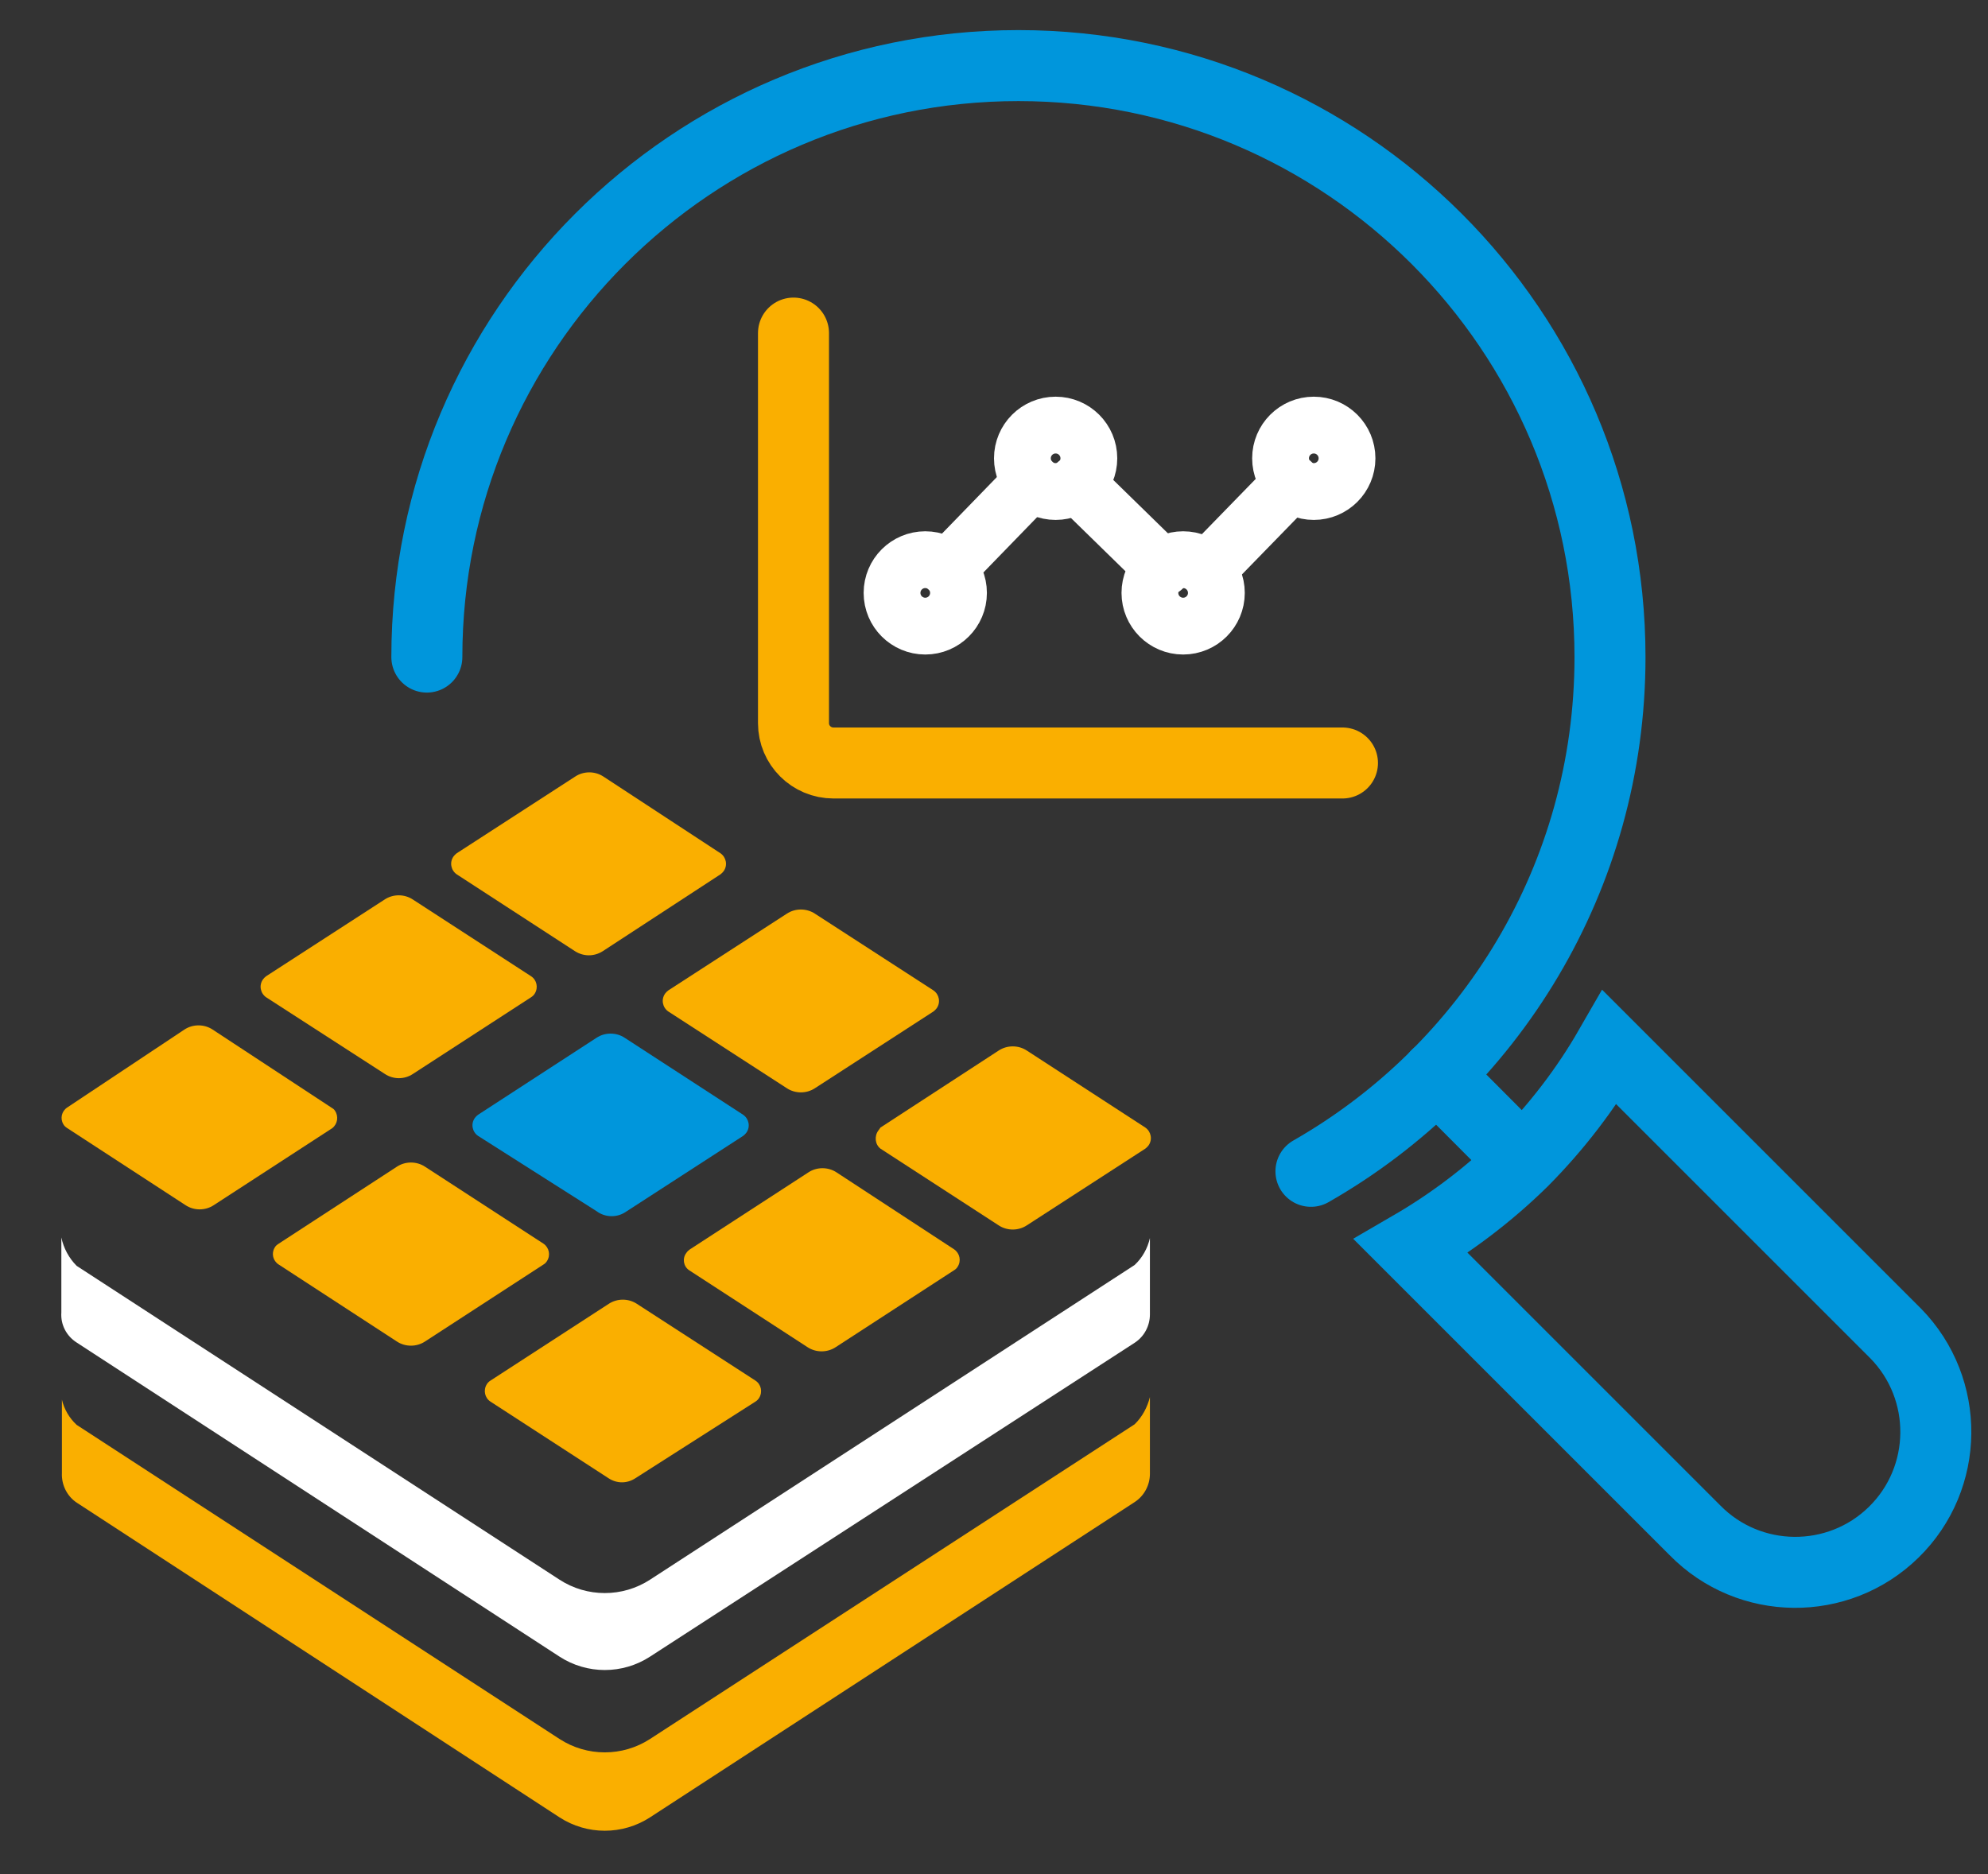<?xml version="1.0" encoding="UTF-8"?>
<svg id="Layer_1" data-name="Layer 1" xmlns="http://www.w3.org/2000/svg" viewBox="0 0 70 66">
  <rect x="0" y="0" width="70" height="66" fill="#333333" stroke="none"/>
  <defs>
    <style>
      .cls-1 {
        stroke: #0096dc;
      }

      .cls-1, .cls-2, .cls-3 {
        fill: none;
        stroke-linecap: round;
        stroke-miterlimit: 10;
      }

      .cls-1, .cls-3 {
        stroke-width: 2.5px;
      }

      .cls-4 {
        fill: #fff;
      }

      .cls-2 {
        stroke: #fff;
        stroke-width: 2px;
      }

      .cls-5 {
        fill: #0096dc;
      }

      .cls-3 {
        stroke: #faaf00;
      }

      .cls-6 {
        fill: #faaf00;
      }
    </style>
  </defs>
  <path class="cls-5" d="M21,42.65l-4.17-2.65c-.2-.14-.26-.42-.11-.63.03-.04.07-.08.11-.11l4.17-2.71c.3-.2.7-.2,1,0l4.17,2.71c.2.14.26.42.11.63-.03.04-.07.08-.11.11l-4.17,2.7c-.31.19-.71.17-1-.05Z"/>
  <path class="cls-6" d="M21.43,52.06l-4.16-2.7c-.2-.13-.26-.4-.13-.61.03-.05.08-.1.13-.13l4.16-2.7c.3-.2.7-.2,1,0l4.17,2.7c.2.13.26.4.13.61-.03.05-.08.1-.13.13l-4.23,2.7c-.29.19-.65.19-.94,0Z"/>
  <path class="cls-6" d="M13.97,47.24l-4.16-2.71c-.2-.13-.26-.39-.14-.59.03-.06.08-.1.14-.14l4.16-2.71c.3-.2.7-.2,1,0l4.17,2.71c.2.14.25.41.12.61-.03.05-.07.09-.12.12l-4.17,2.71c-.3.2-.7.2-1,0Z"/>
  <path class="cls-6" d="M11.66,39l-4.17-2.74c-.3-.2-.7-.2-1,0l-4.12,2.74c-.2.13-.26.39-.14.59.03.06.08.1.14.14l4.16,2.71c.3.2.7.2,1,0l4.17-2.71c.19-.15.23-.42.09-.62-.03-.05-.08-.08-.13-.11Z"/>
  <path class="cls-6" d="M13.55,37.82l-4.18-2.7c-.2-.14-.26-.42-.11-.63.03-.04.07-.08.11-.11l4.17-2.7c.3-.2.7-.2,1,0l4.16,2.7c.2.13.26.4.13.61-.03.05-.08.1-.13.13l-4.16,2.7c-.3.2-.69.2-.99,0Z"/>
  <path class="cls-6" d="M20.25,33.5l-4.17-2.71c-.2-.14-.26-.42-.11-.63.03-.04.07-.08.11-.11l4.17-2.7c.3-.2.7-.2,1,0l4.12,2.7c.2.14.26.42.11.63-.03.04-.07.08-.11.11l-4.15,2.71c-.3.19-.67.19-.97,0Z"/>
  <path class="cls-6" d="M27.7,38.32l-4.17-2.7c-.2-.14-.26-.42-.11-.63.03-.04.07-.08.11-.11l4.17-2.7c.3-.2.7-.2,1,0l4.17,2.7c.2.14.26.42.11.63-.03.04-.07.08-.11.11l-4.17,2.7c-.3.2-.7.2-1,0Z"/>
  <path class="cls-6" d="M31,39.71l4.16-2.71c.3-.2.7-.2,1,0l4.17,2.71c.2.14.26.42.11.63-.03.04-.07.08-.11.11l-4.17,2.7c-.3.2-.7.2-1,0l-4.16-2.7c-.19-.15-.22-.44-.07-.64.02-.03.05-.06.07-.1Z"/>
  <path class="cls-6" d="M24.29,44l4.17-2.71c.3-.2.7-.2,1,0l4.14,2.71c.2.14.25.41.12.61-.03.05-.07.09-.12.12l-4.17,2.71c-.3.2-.7.2-1,0l-4.17-2.71c-.2-.14-.24-.42-.09-.61.03-.05.08-.09.12-.12Z"/>
  <path class="cls-4" d="M39.95,44.55l-17.06,11.08c-.97.63-2.22.63-3.19,0L2.7,44.58c-.27-.27-.46-.62-.54-1v2.64h0c-.03.43.18.83.54,1.06l17,11.06c.97.63,2.22.63,3.19,0l17.06-11.05c.34-.22.54-.6.54-1h0v-2.74.05c-.08.36-.27.7-.54.95Z"/>
  <path class="cls-6" d="M39.95,50.16l-17.06,11.08c-.97.63-2.22.63-3.19,0L2.7,50.18c-.26-.24-.44-.55-.52-.89v-.11,2.69h0c-.02.42.18.83.54,1.06l16.98,11.07c.97.63,2.22.63,3.19,0l17.06-11.1c.34-.22.54-.6.54-1h0v-2.7c-.09.36-.27.7-.54.96Z"/>
  <path class="cls-3" d="M27.94,11.73v13.74c0,.77.63,1.4,1.41,1.4h17.92"/>
  <circle class="cls-2" cx="32.58" cy="20.88" r="1.17"/>
  <circle class="cls-2" cx="37.17" cy="16.14" r="1.17"/>
  <circle class="cls-2" cx="41.66" cy="20.88" r="1.17"/>
  <circle class="cls-2" cx="46.26" cy="16.14" r="1.17"/>
  <line class="cls-2" x1="33.37" y1="20.02" x2="36.34" y2="16.96"/>
  <line class="cls-2" x1="37.9" y1="17.03" x2="40.95" y2="20.01"/>
  <line class="cls-2" x1="42.52" y1="20.04" x2="45.49" y2="16.99"/>
  <path class="cls-1" d="M15.03,23.14c0-11.5,9.33-20.83,20.83-20.83s20.83,9.33,20.83,20.83c0,7.76-4.24,14.52-10.53,18.11"/>
  <path class="cls-1" d="M53.62,40.89c-1.18,1.16-2.51,2.17-3.94,3l10,10c1.91,1.95,5.05,1.98,7,.07s1.98-5.05.07-7c-.02-.02-.05-.05-.07-.07l-10-10c-.84,1.46-1.87,2.8-3.06,4Z"/>
  <line class="cls-1" x1="50.59" y1="37.86" x2="53.21" y2="40.49"/>
</svg>